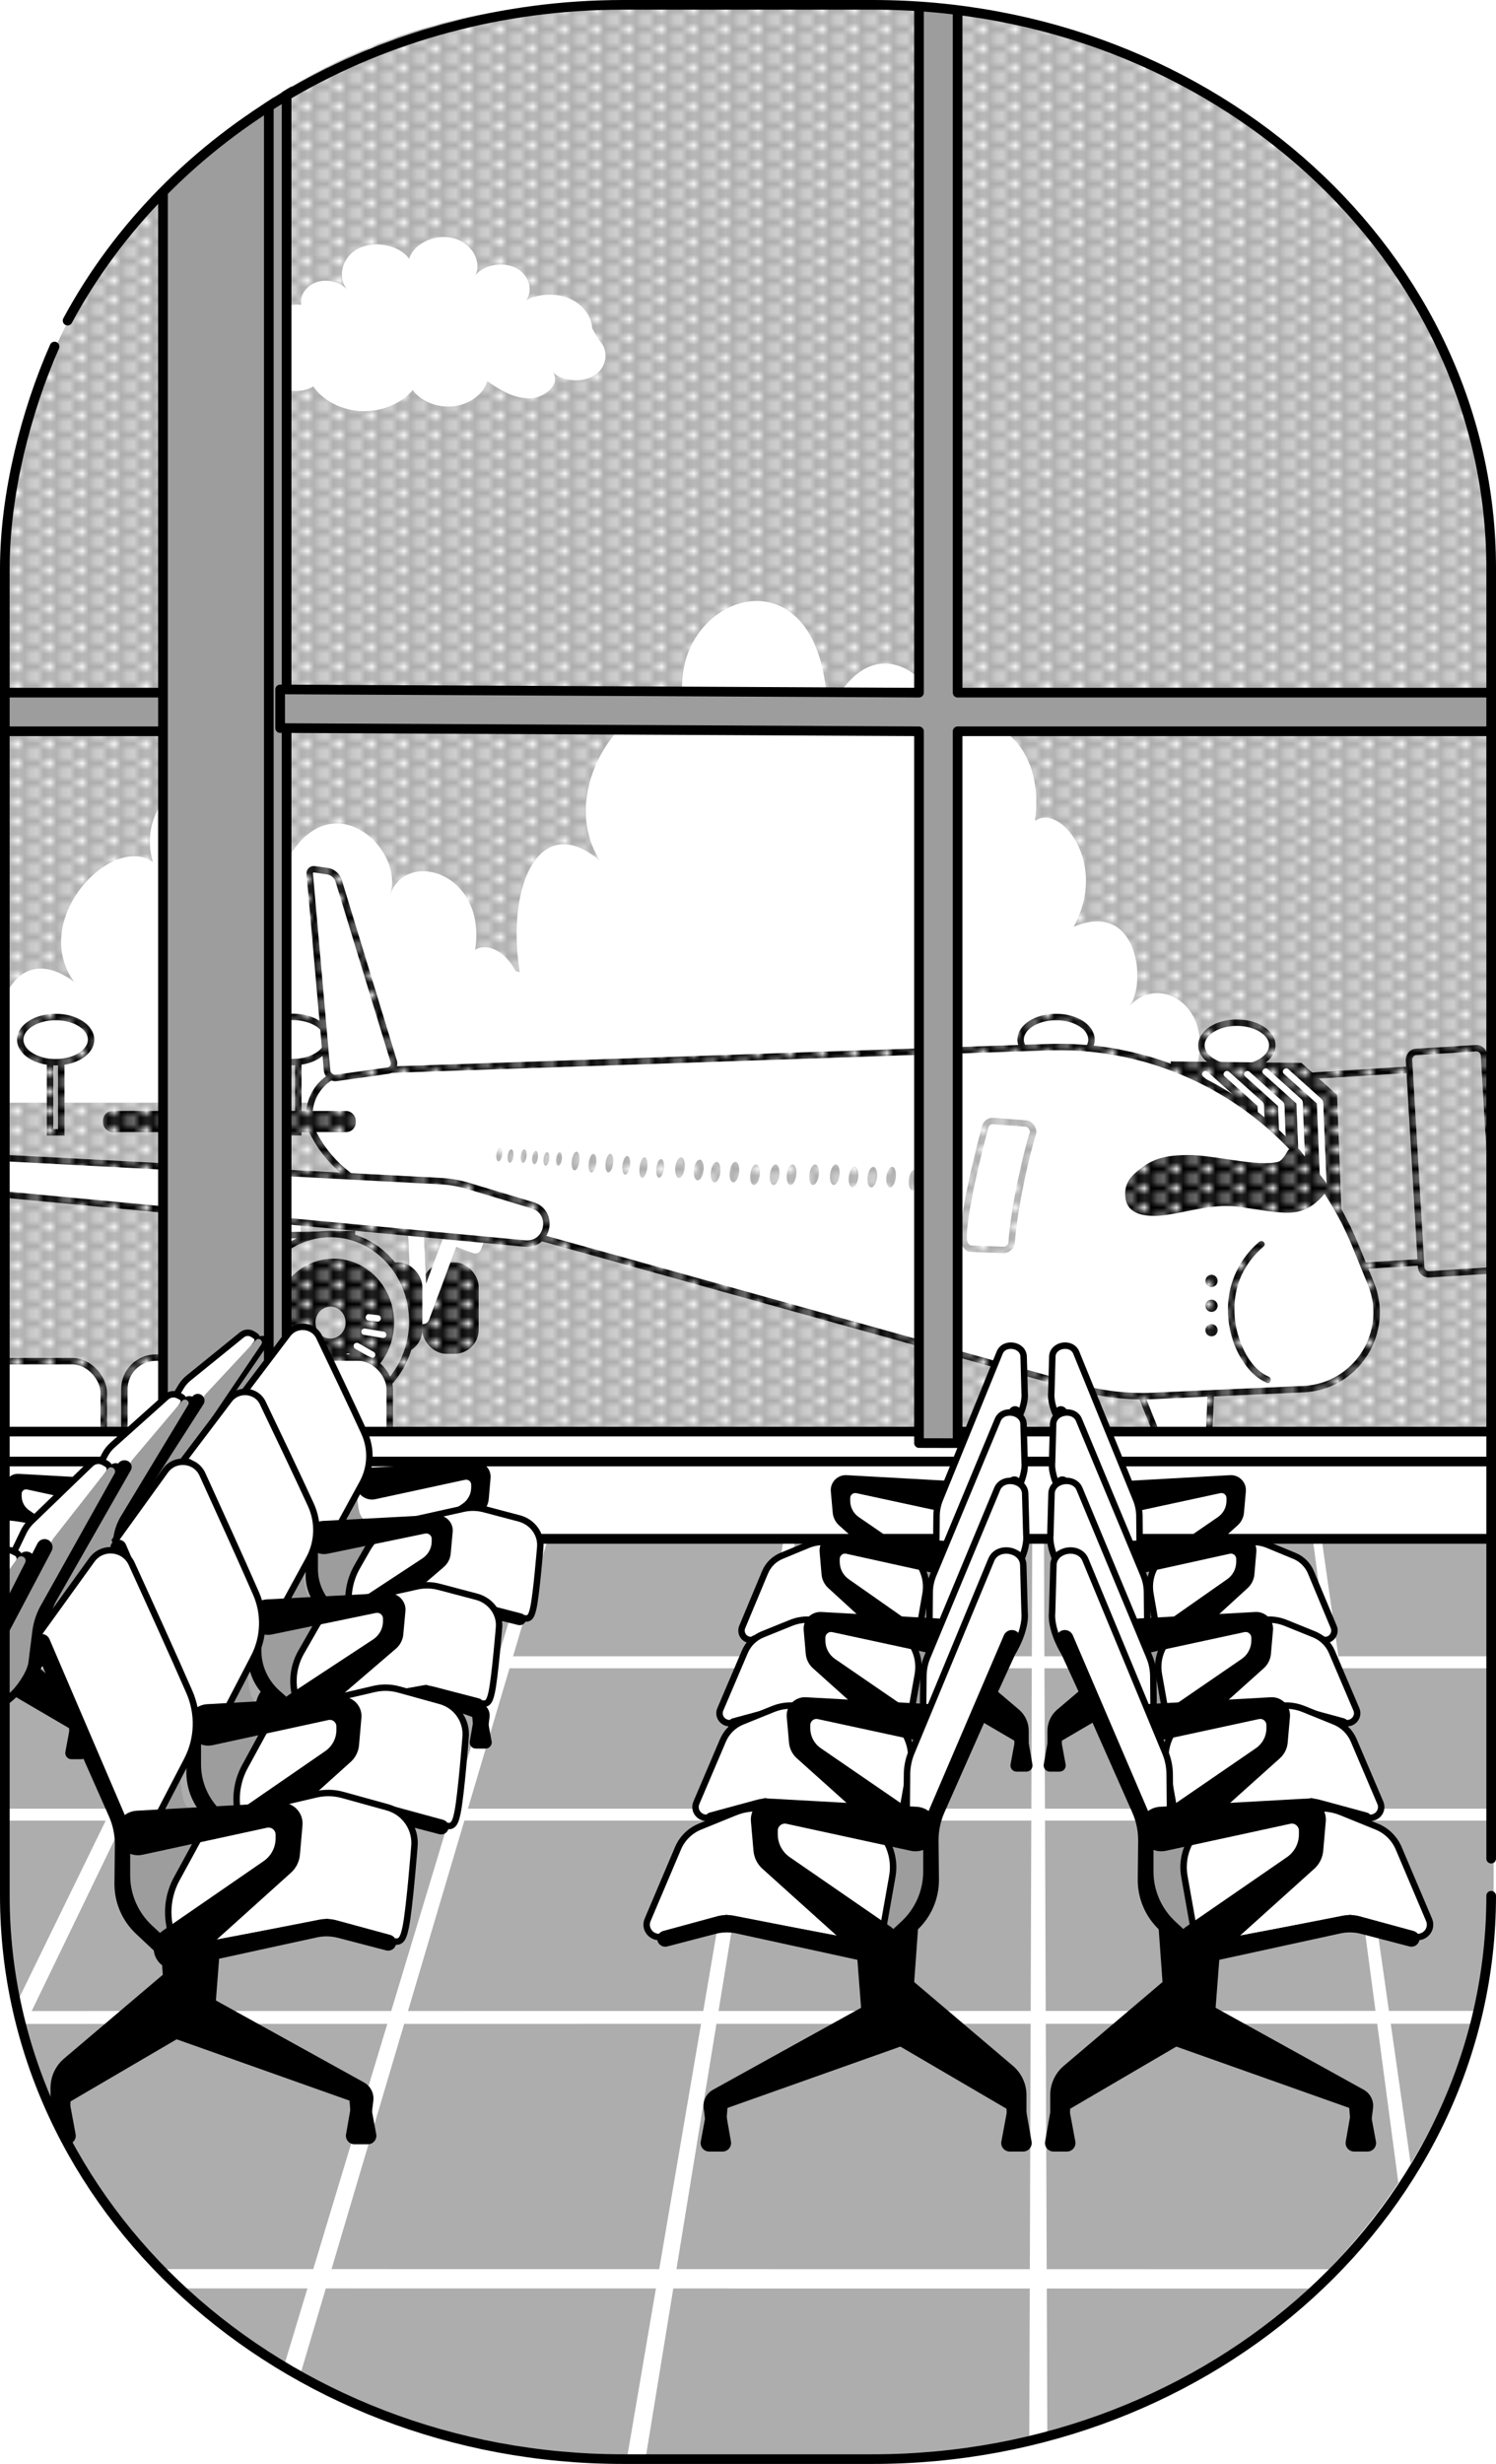 <?xml version="1.0" encoding="UTF-8"?>
<svg id="_レイヤー_2" data-name="レイヤー 2" xmlns="http://www.w3.org/2000/svg" xmlns:xlink="http://www.w3.org/1999/xlink" viewBox="0 0 232.38 382.675">
  <defs>
    <style>
      .cls-1, .cls-2 {
        fill: none;
      }

      .cls-3 {
        mask: url(#mask);
      }

      .cls-4 {
        stroke-linejoin: round;
      }

      .cls-4, .cls-5, .cls-6, .cls-2, .cls-7, .cls-8, .cls-9 {
        stroke: #000;
      }

      .cls-4, .cls-10, .cls-6 {
        fill: #9d9d9d;
      }

      .cls-4, .cls-6, .cls-2, .cls-8 {
        stroke-width: 1.5px;
      }

      .cls-11 {
        fill: url(#_新規パターン_3);
      }

      .cls-5, .cls-6, .cls-12, .cls-2, .cls-7, .cls-8, .cls-9 {
        stroke-miterlimit: 10;
      }

      .cls-5, .cls-13 {
        fill: #adadad;
      }

      .cls-12 {
        stroke: #adadad;
      }

      .cls-12, .cls-7, .cls-14, .cls-8 {
        fill: #fff;
      }

      .cls-2 {
        stroke-linecap: round;
      }

      .cls-15 {
        clip-path: url(#clippath);
      }

      .cls-16 {
        fill: url(#_名称未設定グラデーション_76);
      }
    </style>
    <clipPath id="clippath">
      <path class="cls-1" d="M.375,291.531V91.143C.375,41.22,42.405.75,90.768.75h50.843c46.434,0,90.394,40.471,90.394,90.394v200.388c0,49.923-46.081,90.394-90.394,90.394h-50.843C44.814,381.925.375,341.454.375,291.531Z"/>
    </clipPath>
    <linearGradient id="_名称未設定グラデーション_76" data-name="名称未設定グラデーション 76" x1="110.75" y1="340.248" x2="110.75" y2="-56.109" gradientUnits="userSpaceOnUse">
      <stop offset="0" stop-color="#fff"/>
      <stop offset="0" stop-color="#fbfbfb"/>
      <stop offset=".103" stop-color="#f7f7f7"/>
      <stop offset=".204" stop-color="#ecebeb"/>
      <stop offset=".304" stop-color="#d9d8d7"/>
      <stop offset=".404" stop-color="#bfbcbc"/>
      <stop offset=".503" stop-color="#9e9998"/>
      <stop offset=".602" stop-color="#756e6c"/>
      <stop offset=".699" stop-color="#463c3a"/>
      <stop offset=".762" stop-color="#231815"/>
    </linearGradient>
    <mask id="mask" x="-23.404" y="-56.109" width="268.307" height="396.357" maskUnits="userSpaceOnUse">
      <rect class="cls-16" x="-23.404" y="-56.109" width="268.307" height="396.357"/>
    </mask>
    <pattern id="_新規パターン_3" data-name="新規パターン 3" x="0" y="0" width="4.5" height="3" patternTransform="translate(-529.721 -548.948)" patternUnits="userSpaceOnUse" viewBox="0 0 4.5 3">
      <g>
        <rect class="cls-1" width="4.5" height="3"/>
        <circle class="cls-14" cx="4.5" cy="3" r=".75"/>
        <circle class="cls-14" cx="0" cy="3" r=".75"/>
        <circle class="cls-14" cx="4.5" cy="0" r=".75"/>
        <circle class="cls-14" cx="2.25" cy="1.5" r=".75"/>
        <circle class="cls-14" cx="0" cy="0" r=".75"/>
      </g>
    </pattern>
  </defs>
  <g id="_レイヤー_20" data-name="レイヤー 20">
    <g>
      <g class="cls-15">
        <rect class="cls-13" x="-39.339" y="-6.66" width="295" height="351"/>
        <path class="cls-14" d="M80.733,150.986c-2.204-13.73,3.267-25.159,12.468-17.288-7.583-12.047,6.297-28.739,13.248-23.223-4.397-17.872,22.076-27.712,22.076.931,7.339-17.425,20.716-3.601,17.869,5.618,2.592-9.21,16.387-4.556,14.381,10.466,4.015-2.791,11.423,6.662,5.992,16.455,10.156-4.292,11.369,8.969,8.654,12.35,4.859-5.354,13.603.379,10.201,10.15-2.255,6.478-25.288,32.214-29.479,27.677-3.26,7.984-3.725-8.163-10.566-7.751-6.841.412-13.733-4.22-17.526-11.779-2.775,6.353-8.601,10.101-14.083,9.06-5.482-1.042-10.28-6.808-11.597-13.939-4.221,4.654-8.94,9.557-14.43,9.506-5.49-.051-10.919-8.205-8.103-14.454-3.636,5.403-10.647,5.946-14.733,1.142-4.086-4.805-4.516-14.097-.903-19.527"/>
        <path class="cls-14" d="M.025,166.379c-2.031-11.024,3.012-20.2,11.492-13.881-6.989-9.673,5.804-23.075,12.212-18.646-4.053-14.349,20.348-22.251,20.348.747,6.765-13.991,19.094-2.891,16.471,4.51,2.39-7.395,15.104-3.658,13.256,8.403,3.701-2.241,10.529,5.349,5.523,13.212,9.361-3.446,10.479,7.201,7.977,9.916,4.479-4.299,12.538.305,9.403,8.15-2.079,5.202-23.309,25.865-27.172,22.222-3.005,6.41-3.434-6.554-9.739-6.223-6.306.331-12.659-3.388-16.155-9.458-2.558,5.101-7.928,8.11-12.981,7.274-5.053-.836-9.475-5.466-10.689-11.192-3.891,3.737-8.24,7.673-13.301,7.632-5.06-.041-10.064-6.588-7.469-11.605-3.351,4.338-9.813,4.774-13.58.917-3.766-3.858-4.162-11.318-.832-15.678"/>
        <path class="cls-14" d="M91.988,50.987c-.074-1.906-1.48-3.74-3.546-4.625-2.067-.886-4.712-.788-6.673.245,1.111-1.686.323-4.034-1.686-5.021-2.009-.987-4.916-.455-6.218,1.138,1.023-2.253-.696-5.068-3.514-5.755-2.818-.687-6.144.897-6.8,3.24-1.5-2.141-5.302-2.925-7.866-1.623-2.564,1.302-3.386,4.435-1.701,6.482-.965-1.241-3.057-1.801-4.734-1.269-1.677.532-2.756,2.1-2.443,3.547-2.047-.256-4.219.865-4.816,2.485-.597,1.62.456,3.535,2.336,4.245-2.258.766-3.283,3.302-2.028,5.016,1.255,1.714,4.475,2.175,6.369.911,1.473,2.223,4.431,3.738,7.521,3.853s6.204-1.175,7.918-3.28c1.254,1.769,3.886,2.813,6.362,2.523,2.477-.29,4.644-1.896,5.239-3.881,1.907,1.296,4.039,2.661,6.519,2.647s4.933-2.285,3.661-4.025c1.643,1.504,4.81,1.656,6.656.318s2.04-3.925.408-5.437"/>
        <rect class="cls-13" x="-96.223" y="171.259" width="394" height="85.962"/>
        <rect class="cls-5" x="7.776" y="164.891" width="1.736" height="10.974"/>
        <ellipse class="cls-7" cx="8.644" cy="161.463" rx="5.5" ry="3.51"/>
        <rect class="cls-5" x="163.172" y="164.891" width="1.736" height="10.974"/>
        <ellipse class="cls-7" cx="164.041" cy="161.463" rx="5.5" ry="3.51"/>
        <rect class="cls-5" x="191.258" y="165.772" width="1.736" height="10.974"/>
        <ellipse class="cls-7" cx="192.126" cy="162.344" rx="5.5" ry="3.51"/>
        <rect class="cls-5" x="44.6" y="164.872" width="1.736" height="10.974"/>
        <ellipse class="cls-7" cx="45.468" cy="161.444" rx="5.5" ry="3.51"/>
        <g>
          <polygon class="cls-7" points="230.852 194.143 229.143 165.092 292.039 161.183 293.747 190.234 230.852 194.143"/>
          <polygon class="cls-5" points="205.547 196.981 203.788 167.075 222.732 165.897 224.49 195.803 205.547 196.981"/>
          <path class="cls-5" d="M220.754,196.778l-1.889-32.122c-.039-.667.455-1.24,1.103-1.281l9.309-.579c.649-.04,1.206.468,1.245,1.134l1.889,32.122c.039.667-.455,1.24-1.103,1.281l-9.309.579c-.649.04-1.206-.468-1.245-1.134Z"/>
          <polygon points="186.902 199.884 181.829 164.846 202.158 165.075 207.695 170.055 208.8 199.884 186.902 199.884"/>
          <g>
            <path class="cls-14" d="M199.428,166.772c1.753,1.577,3.506,3.155,5.259,4.732l-.146-.354c.123,3.022.247,6.043.37,9.065.197,4.817.393,9.634.59,14.45.045,1.107.09,2.213.135,3.32.026.641,1.026.645,1,0-.181-4.431-.362-8.862-.543-13.293l-.377-9.232-.125-3.067c-.017-.404.01-.839-.051-1.24-.058-.384-.42-.603-.694-.849l-1.851-1.665c-.954-.858-1.908-1.716-2.862-2.575-.477-.429-1.187.276-.707.707h0Z"/>
            <path class="cls-14" d="M196.251,166.772c1.753,1.577,3.506,3.155,5.259,4.732l-.146-.354c.123,3.022.247,6.043.37,9.065l.59,14.45c.045,1.107.09,2.213.135,3.32.026.641,1.026.645,1,0-.181-4.431-.362-8.862-.543-13.293-.126-3.077-.251-6.154-.377-9.232l-.125-3.067c-.017-.404.01-.839-.051-1.24-.058-.384-.42-.603-.694-.849l-1.851-1.665c-.954-.858-1.908-1.716-2.862-2.575-.477-.429-1.187.276-.707.707h0Z"/>
            <path class="cls-14" d="M193.397,167.17c1.753,1.577,3.506,3.155,5.259,4.732l-.146-.354c.123,3.022.247,6.043.37,9.065.197,4.817.393,9.634.59,14.45.045,1.107.09,2.213.135,3.32.026.641,1.026.645,1,0-.181-4.431-.362-8.862-.543-13.293-.126-3.077-.251-6.154-.377-9.232l-.125-3.067c-.017-.404.01-.839-.051-1.24-.058-.384-.42-.603-.694-.849l-1.851-1.665c-.954-.858-1.908-1.716-2.862-2.575-.477-.429-1.187.276-.707.707h0Z"/>
            <path class="cls-14" d="M190.219,167.17c1.753,1.577,3.506,3.155,5.259,4.732l-.146-.354c.123,3.022.247,6.043.37,9.065l.59,14.45c.045,1.107.09,2.213.135,3.32.026.641,1.026.645,1,0-.181-4.431-.362-8.862-.543-13.293-.126-3.077-.251-6.154-.377-9.232l-.125-3.067c-.017-.404.01-.839-.051-1.24-.058-.384-.42-.603-.694-.849l-1.851-1.665c-.954-.858-1.908-1.716-2.862-2.575-.477-.429-1.187.276-.707.707h0Z"/>
            <path class="cls-14" d="M186.875,167.17c1.753,1.577,3.506,3.155,5.259,4.732l-.146-.354c.123,3.022.247,6.043.37,9.065.197,4.817.393,9.634.59,14.45.045,1.107.09,2.213.135,3.32.026.641,1.026.645,1,0-.181-4.431-.362-8.862-.543-13.293l-.377-9.232-.125-3.067c-.017-.404.01-.839-.051-1.24-.058-.384-.42-.603-.694-.849l-1.851-1.665c-.954-.858-1.908-1.716-2.862-2.575-.477-.429-1.187.276-.707.707h0Z"/>
          </g>
          <rect x="183.398" y="230.92" width="7.007" height="8.759" rx="3" ry="3"/>
          <rect class="cls-13" x="182.6" y="222.938" width="2.92" height="12.361" rx=".352" ry=".352"/>
          <rect x="177.851" y="230.92" width="6.131" height="8.759" rx="2.625" ry="2.625"/>
          <ellipse class="cls-14" cx="179.767" cy="235.3" rx="1.15" ry="2.336"/>
          <rect x="65.585" y="196.061" width="8.766" height="14.205" rx="3.753" ry="3.753"/>
          <rect class="cls-14" x="67.964" y="183.358" width="2.391" height="22.894" rx="1.024" ry="1.024" transform="translate(72.383 -11.887) rotate(20.439)"/>
          <rect class="cls-14" x="63.514" y="181.7" width="2.391" height="22.894" rx="1.024" ry="1.024" transform="translate(-8.44 3.036) rotate(-2.523)"/>
          <rect class="cls-14" x="63.514" y="182.678" width="2.391" height="22.894" rx="1.024" ry="1.024" transform="translate(-8.483 3.037) rotate(-2.523)"/>
          <rect class="cls-14" x="71.48" y="184.667" width="4.75" height="9.767" rx=".948" ry=".948" transform="translate(70.844 -13.858) rotate(20.439)"/>
          <rect x="56.834" y="196.061" width="8.766" height="14.205" rx="3.753" ry="3.753"/>
          <path class="cls-7" d="M180.206,223.973l-3.361-8.365c-.282-.702.189-1.477.942-1.55l9.162-.894c.687-.067,1.274.491,1.242,1.181l-.422,9.042c-.027.587-.499,1.056-1.086,1.08l-5.379.218c-.479.019-.919-.265-1.097-.71Z"/>
          <path class="cls-7" d="M48.893,176.437l-0-0c-2.441-4.459.673-9.925,5.753-10.099l108.146-3.701c20.681-.708,39.645,11.447,47.638,30.534l2.517,6.176c3.108,7.625-2.271,16.028-10.496,16.4l-23.301,1.052c-3.937.178-7.877-.27-11.674-1.328l-106.443-29.645c-5.178-1.303-9.578-4.706-12.142-9.389Z"/>
          <path class="cls-7" d="M50.808,166.249l-2.694-30.574c-.035-.397.309-.723.703-.668l2.002.281c.845.119,1.544.716,1.793,1.532l8.555,28.028c.201.658-.233,1.34-.915,1.436l-7.982,1.127c-.731.103-1.399-.427-1.463-1.162Z"/>
          <polygon class="cls-14" points="38.64 194.805 33.288 187.317 46.719 187.609 46.719 193.929 38.64 194.805"/>
          <path class="cls-7" d="M34.335,208.63l-1.04-2.361c-1.158-2.629-.943-5.66.576-8.098l1.145-1.838c1.692-2.716,4.644-4.391,7.843-4.451l11.806-.222-.877,26.57-8.752-1.371c-4.735-.742-8.768-3.843-10.701-8.229Z"/>
          <path class="cls-7" d="M-85.544,177.423c-1.167-.438-.791-2.177.453-2.092l153.773,8.119c1.379.094,2.744.342,4.068.741l9.954,3c3.531,1.064,2.477,6.317-1.192,5.936l-167.056-15.704Z"/>
          <rect class="cls-9" x="16.506" y="173.041" width="38.249" height="2.287" rx=".979" ry=".979"/>
          <ellipse class="cls-5" cx="51.341" cy="205.247" rx="12.701" ry="13.59"/>
          <ellipse cx="51.826" cy="205.411" rx="9.391" ry="9.925"/>
          <ellipse class="cls-13" cx="51.341" cy="205.411" rx="2.336" ry="2.482"/>
          <path class="cls-14" d="M55.174,209.474c.791.455,1.583.91,2.374,1.365.227.13.557.061.684-.179.126-.238.063-.545-.179-.684-.791-.455-1.583-.91-2.374-1.365-.227-.13-.557-.061-.684.179-.126.238-.063.545.179.684h0Z"/>
          <path class="cls-14" d="M56.49,207.304c.964.161,1.928.323,2.892.484.257.043.551-.067.615-.349.055-.242-.073-.569-.349-.615-.964-.161-1.928-.323-2.892-.484-.257-.043-.551.067-.615.349-.055.242.073.569.349.615h0Z"/>
          <path class="cls-14" d="M53.722,211.08l.679.849c.045.049.099.083.161.103.06.031.124.046.193.043.123,0,.269-.054.354-.146.087-.095.152-.22.146-.354l-.018-.133c-.024-.085-.067-.158-.129-.221l-.679-.849c-.045-.049-.099-.083-.161-.103-.06-.031-.124-.046-.193-.043-.123,0-.269.054-.354.146-.087.095-.152.22-.146.354l.018.133c.024.085.067.158.129.221h0Z"/>
          <path class="cls-14" d="M57.304,205.095c.453.054.906.109,1.36.163.118.014.273-.066.354-.146.087-.087.152-.229.146-.354-.006-.129-.048-.263-.146-.354l-.101-.078c-.078-.045-.162-.068-.252-.068-.453-.054-.906-.109-1.36-.163-.118-.014-.273.066-.354.146-.087.087-.152.229-.146.354.006.129.048.263.146.354l.101.078c.078.045.162.068.252.068h0Z"/>
          <path class="cls-12" d="M149.688,192.498c-.197-4.43,3.331-17.422,3.331-17.422.115-.602.665-1.022,1.276-.974l5.082.396c.717.056,1.224,1.001,1.088,1.43-1.072,3.374-2.951,11.605-3.342,17.224-.027.391-.635.997-1.229.974l-5.071-.197c-.736-.029-1.115-.973-1.136-1.429Z"/>
          <g>
            <ellipse class="cls-13" cx="145.408" cy="183.254" rx="1.606" ry=".73" transform="translate(-54.643 304.519) rotate(-82.792)"/>
            <ellipse class="cls-13" cx="141.904" cy="183.254" rx="1.606" ry=".73" transform="translate(-57.707 301.043) rotate(-82.792)"/>
            <ellipse class="cls-13" cx="138.419" cy="182.814" rx="1.606" ry=".73" transform="translate(-60.318 297.2) rotate(-82.792)"/>
            <ellipse class="cls-13" cx="135.499" cy="182.814" rx="1.606" ry=".73" transform="translate(-62.871 294.304) rotate(-82.792)"/>
            <ellipse class="cls-13" cx="132.579" cy="182.814" rx="1.606" ry=".73" transform="translate(-65.425 291.407) rotate(-82.792)"/>
            <ellipse class="cls-13" cx="129.669" cy="182.446" rx="1.606" ry=".73" transform="translate(-67.605 288.198) rotate(-82.792)"/>
            <ellipse class="cls-13" cx="126.458" cy="182.446" rx="1.606" ry=".73" transform="translate(-70.413 285.012) rotate(-82.792)"/>
            <ellipse class="cls-13" cx="122.954" cy="182.446" rx="1.606" ry=".73" transform="translate(-73.477 281.536) rotate(-82.792)"/>
            <ellipse class="cls-13" cx="120.326" cy="182.446" rx="1.606" ry=".73" transform="translate(-75.775 278.929) rotate(-82.792)"/>
            <ellipse class="cls-13" cx="117.276" cy="182.446" rx="1.606" ry=".73" transform="translate(-78.443 275.903) rotate(-82.792)"/>
            <ellipse class="cls-13" cx="114.079" cy="182.041" rx="1.606" ry=".73" transform="translate(-80.838 272.377) rotate(-82.792)"/>
            <ellipse class="cls-13" cx="111.159" cy="182.041" rx="1.606" ry=".73" transform="translate(-83.391 269.48) rotate(-82.792)"/>
            <ellipse class="cls-13" cx="108.536" cy="181.71" rx="1.606" ry=".73" transform="translate(-85.356 266.588) rotate(-82.792)"/>
            <ellipse class="cls-13" cx="108.536" cy="181.71" rx="1.606" ry=".73" transform="translate(-85.356 266.588) rotate(-82.792)"/>
            <ellipse class="cls-13" cx="105.626" cy="181.341" rx="1.606" ry=".73" transform="translate(-87.536 263.379) rotate(-82.792)"/>
            <ellipse class="cls-13" cx="102.537" cy="181.46" rx="1.46" ry=".579" transform="translate(-90.354 260.419) rotate(-82.792)"/>
            <ellipse class="cls-13" cx="99.945" cy="181.324" rx="1.606" ry=".595" transform="translate(-92.486 257.727) rotate(-82.792)"/>
            <ellipse class="cls-13" cx="97.277" cy="180.986" rx="1.46" ry=".584" transform="translate(-94.485 254.785) rotate(-82.792)"/>
            <ellipse class="cls-13" cx="94.654" cy="180.655" rx="1.46" ry=".584" transform="translate(-96.449 251.893) rotate(-82.792)"/>
            <ellipse class="cls-13" cx="92.027" cy="180.655" rx="1.46" ry=".584" transform="translate(-98.747 249.286) rotate(-82.792)"/>
            <ellipse class="cls-13" cx="89.404" cy="180.323" rx="1.46" ry=".584" transform="translate(-100.712 246.394) rotate(-82.792)"/>
            <ellipse class="cls-13" cx="86.834" cy="179.998" rx="1.056" ry=".438" transform="translate(-102.637 243.559) rotate(-82.791)"/>
            <ellipse class="cls-13" cx="84.872" cy="179.998" rx="1.056" ry=".438" transform="translate(-104.353 241.612) rotate(-82.791)"/>
            <ellipse class="cls-13" cx="83.111" cy="179.775" rx="1.056" ry=".438" transform="translate(-105.672 239.671) rotate(-82.791)"/>
            <ellipse class="cls-13" cx="81.351" cy="179.553" rx="1.056" ry=".438" transform="translate(-106.991 237.729) rotate(-82.791)"/>
            <ellipse class="cls-13" cx="79.307" cy="179.553" rx="1.056" ry=".438" transform="translate(-108.778 235.702) rotate(-82.791)"/>
            <ellipse class="cls-13" cx="77.546" cy="179.33" rx="1.056" ry=".438" transform="translate(-110.097 233.76) rotate(-82.791)"/>
          </g>
          <path d="M202.011,178.729c-.519-.708-1.614-.668-2.04.1-.421.759-.914,1.47-1.434,1.611-3.138.851-10.018-1.09-14.046-1.051-2.022.02-4.595.141-6.767,1.71-1.639,1.184-3.295,2.409-2.882,5.078.5,3.233,5.007,2.71,6.366,2.509,3.717-.548,7.382-1.769,11.105-1.266,1.979.267,5.033.807,7.028.915,2.564.139,4.458-.576,6.488-3.019.398-.479.408-1.298.038-1.799-.986-1.337-3.038-3.671-3.857-4.789Z"/>
          <path d="M195.584,192.874c-2.949,2.532-4.709,6.105-4.836,9.998-.103,3.187.813,6.551,2.725,9.128.874,1.178,1.953,2.193,3.322,2.757.594.245.854-.722.266-.964-2.299-.947-3.767-3.544-4.532-5.777-1.035-3.024-1.085-6.382.078-9.377.769-1.98,2.08-3.68,3.684-5.057.489-.42-.221-1.124-.707-.707h0Z"/>
          <circle cx="188.193" cy="198.935" r=".949"/>
          <circle cx="188.193" cy="202.802" r=".949"/>
          <circle cx="188.193" cy="206.598" r=".949"/>
        </g>
        <rect class="cls-7" x="-3.041" y="211.404" width="19.161" height="16.427" rx="4.9" ry="4.9"/>
        <rect class="cls-7" x="19.321" y="210.85" width="19.161" height="16.427" rx="4.9" ry="4.9"/>
        <rect class="cls-7" x="41.379" y="210.85" width="19.161" height="16.427" rx="4.9" ry="4.9"/>
        <g class="cls-3">
          <rect class="cls-11" x="-23.404" y="-56.109" width="268.307" height="396.357"/>
        </g>
        <rect class="cls-13" x="-73.902" y="231.069" width="361" height="171"/>
        <polygon class="cls-6" points="33.537 107.577 -22.75 107.577 -22.75 113.577 31.567 113.577 33.537 113.577 33.537 107.577"/>
        <rect class="cls-6" x="28.08" y="-3.66" width="16.438" height="253.165"/>
        <rect class="cls-6" x="25.318" y="-3.66" width="16.438" height="253.165"/>
        <polygon class="cls-14" points="160.383 226.025 162.116 226.275 162.791 406.614 159.791 406.613 160.383 226.025"/>
        <polygon class="cls-14" points="202.942 231.647 204.166 231.069 229.64 409.771 226.666 410.166 202.942 231.647"/>
        <rect class="cls-14" x="-67.777" y="257.242" width="379.999" height="1.857"/>
        <rect class="cls-14" x="-69.757" y="280.906" width="379.999" height="1.857"/>
        <polygon class="cls-14" points="309.173 312.303 311.749 314.3 -68.25 314.34 -70.826 312.343 309.173 312.303"/>
        <rect class="cls-14" x="-73.826" y="352.42" width="379.999" height="3" transform="translate(232.31 707.853) rotate(-179.994)"/>
        <polygon class="cls-14" points="124.412 223.371 126.119 223.375 97.087 401.399 94.13 400.895 124.412 223.371"/>
        <polygon class="cls-14" points="85.695 229.808 87.571 230.661 36.413 403.33 33.537 402.477 85.695 229.808"/>
        <polygon class="cls-14" points="40.055 234.351 41.756 236.157 -36.638 398.288 -39.339 396.981 40.055 234.351"/>
        <rect class="cls-8" x="-84.655" y="222.341" width="371.753" height="16.648"/>
        <rect class="cls-8" x="-84.655" y="226.989" width="371.753" height="12"/>
        <polygon class="cls-4" points="244.25 107.577 148.75 107.577 148.75 -22.923 142.75 -22.923 142.75 107.577 43.518 107.077 43.518 113.077 142.75 113.577 142.75 224.121 148.75 224.135 148.75 113.577 244.25 113.577 244.25 107.577"/>
        <g>
          <g>
            <path d="M13.554,272.102l-.573-3.279-2.226.05-.598,3.219c-.109.589.343,1.133.942,1.133h1.512c.595,0,1.046-.537.944-1.123Z"/>
            <path d="M1.912,260.302l-2.125-6.263-22.096,12.23c-.736.408-1.152,1.222-1.049,2.057l.203,1.663c.072.591.574,1.035,1.169,1.035h0c.613,0,1.123-.47,1.174-1.081l.134-1.627,22.59-8.013Z"/>
            <path d="M10.733,268.406l.021.467c.026.581.495,1.045,1.077,1.064h0c.629.02,1.149-.484,1.149-1.113v-1.944c0-1.271-.559-2.478-1.527-3.3L.31,254.12l-2.866,6.507,13.289,7.779Z"/>
            <path d="M.064,257.993l.749-10.399-7.065,1.449.691,8.987c.119,1.544,1.46,2.703,3.005,2.596l0-0c1.41-.097,2.53-1.224,2.62-2.634Z"/>
          </g>
          <path d="M18.85,232.124l-0.0 0c-.171,1.265-1.395,2.107-2.637,1.813l-12.02-2.609c-.426-.092-.828.232-.828.667l-0.0.362c-0.0.881.433,1.706,1.158,2.206l9.782,6.746c1.056.745,1.183,2.264.265,3.174l-0.0 0c-.791.783-2.058.805-2.875.048l-9.819-8.843c-.499-.449-.808-1.07-.867-1.739l-.249-2.854c-.107-1.226.897-2.262,2.126-2.194l13.953.779c1.254.075,2.179,1.2,2.012,2.444Z"/>
          <g>
            <path d="M41.317,207.62c-.452-.278-1.056-.164-1.335.253l-10.912,16.286c-.533.796-.882,1.687-1.027,2.619l-.522,3.37c-.295,1.903-1.441,3.588-3.163,4.651l-1.331.821c-1.031.635-2.339.764-3.519.357l-.471,2.496c1.285.524,2.75.359,3.889-.439l3.051-2.137c1.727-1.078,2.866-2.783,3.14-4.702l.548-3.832c.141-.987.511-1.929,1.086-2.763l10.86-15.768c.277-.402.146-.942-.294-1.212Z"/>
            <path class="cls-7" d="M19.281,230.365l8.824-14.966c.333-.565.773-1.061,1.294-1.46l8.172-6.625c.493-.396,1.184-.431,1.714-.087l.37.241c.394.256.49.791.209,1.169l-19.92,26.792c-.87-.214-2.413-2.342-.662-5.064Z"/>
            <path class="cls-7" d="M9.499,252.986l10.461-14.212s-11.603-2.069-17.079-2.953c-1.722-.278-3.472-.28-5.195-.009l-5.448.856c-1.659.263-3.2,1.019-4.423,2.171l-3.322,3.129c-1.062,1.001-1.357,2.572-.73,3.89l.962,2.02,7.004-2.104,17.771,7.212Z"/>
            <path class="cls-10" d="M17.119,238.809l14.788-22.257,7.868-8.438c.466-.446,1.177.159.811.69l-10.769,15.936c-.742,1.026-1.258,2.197-1.513,3.436l-.819,3.971c-.246,1.192-1.894,3.199-2.92,3.828-.848.52-7.699,10.415-7.699,10.415l-.406-.785.251-1.623.408-5.174Z"/>
            <path d="M17.571,244.91l.658-4.571c.169-1.177.59-2.304,1.232-3.306l12.143-18.937c.309-.483.174-1.124-.304-1.439-.492-.325-1.155-.179-1.468.321l-12.208,19.555c-.596.955-.993,2.022-1.165,3.134l-.623,4.02c-.352,2.271-2.357,4.427-3.538,5.585-.988.969-2.649,2.449-5.337,1.474l-14.532-5.23c-.653-.235-1.352-.316-2.043-.237l-6.705.767c-.527.06-.908.534-.852,1.062.056.528.529.912,1.058.857l6.009-.62c.847-.087,1.702.026,2.495.331,0,0,10.343,3.504,15.453,5.147,1.183.38,2.478.191,3.502-.515,1.649-1.136,5.895-5.109,6.224-7.398Z"/>
          </g>
          <g>
            <path d="M29.918,216.934c-.513-.241-1.155-.073-1.421.372l-10.398,17.374c-.508.849-.809,1.778-.886,2.73l-.276,3.443c-.156,1.945-1.25,3.744-3.02,4.966l-1.368.944c-1.059.731-2.462.974-3.771.666l-14.779-3.435c-.664-.154-1.356-.175-2.032-.061l-6.55,1.106c-.515.087-.851.514-.751.956.099.443.598.735,1.115.653l5.875-.933c.828-.132,1.681-.094,2.489.11l14.337,4.164c1.433.416,3.001.122,4.163-.781l3.114-2.421c1.773-1.237,2.858-3.057,2.991-5.015l.265-3.912c.068-1.007.388-1.989.937-2.881l10.386-16.847c.265-.429.077-.962-.421-1.196Z"/>
            <path class="cls-7" d="M8.055,241.792l8.255-15.861c.312-.599.744-1.137,1.273-1.585l8.262-7.393c.499-.442,1.243-.538,1.844-.237l.42.21c.447.224.596.755.325,1.161l-19.233,28.754c-.958-.14-2.806-2.151-1.147-5.049Z"/>
            <path class="cls-7" d="M-.642,264.698l10.158-10.83-2.146-6.756-15.205-3.955-9.025,2.324c-1.305.336-2.498,1.012-3.458,1.959l-8.867,8.751c-1.055,1.041-1.33,2.638-.684,3.972l1.192,2.461,8.06-3.353,19.975,5.427Z"/>
            <path class="cls-10" d="M6.439,250.495l14.076-23.733,7.779-9.195c.466-.49,1.285.057.935.625l-10.274,17.009c-.714,1.099-1.171,2.325-1.341,3.597l-.546,4.076c-.164,1.223-1.773,3.391-2.828,4.115-.872.598-7.429,11.174-7.429,11.174l-.506-.756.133-1.658-.001-5.253Z"/>
            <path d="M7.449,256.607l.321-4.667c.083-1.202.44-2.375,1.049-3.441l11.501-20.155c.293-.514.092-1.148-.451-1.425-.559-.284-1.263-.08-1.558.452l-11.519,20.784c-.563,1.015-.9,2.125-.991,3.262l-.329,4.108c-.186,2.321-2.169,4.67-3.345,5.94-.985,1.064-2.653,2.701-5.639,1.951l-16.145-4.007c-.726-.18-1.488-.201-2.227-.061l-7.178,1.358c-.564.107-.935.618-.83,1.145.105.528.649.873,1.216.772l6.438-1.149c.907-.162,1.84-.122,2.724.116,0,0,11.473,2.632,17.132,3.843,1.31.281,2.693-.023,3.739-.824,1.684-1.289,5.932-5.665,6.092-8.002Z"/>
          </g>
          <g>
            <path d="M18.545,227.375c-.56-.293-1.263-.099-1.555.429l-11.425,20.628c-.558,1.008-.891,2.113-.977,3.249l-.312,4.106c-.177,2.32-1.379,4.456-3.318,5.895l-1.499,1.113c-1.16.861-2.695,1.137-4.126.757l-16.152-4.249c-.726-.191-1.483-.223-2.222-.093l-7.166,1.254c-.563.099-.932.605-.825,1.133.107.53.652.883,1.218.79l6.428-1.055c.906-.149,1.838-.095,2.722.156l15.666,5.113c1.566.511,3.282.176,4.555-.89l3.413-2.857c1.943-1.459,3.135-3.619,3.286-5.955l.302-4.666c.078-1.201.43-2.37,1.034-3.428l11.41-20c.291-.51.088-1.148-.456-1.432Z"/>
            <path class="cls-7" d="M-5.442,256.818l9.076-18.844c.343-.712.817-1.35,1.397-1.879l9.058-8.739c.547-.523,1.361-.63,2.017-.265l.459.255c.489.272.65.908.352,1.388l-21.121,34.119c-1.047-.176-3.062-2.595-1.239-6.036Z"/>
            <path class="cls-10" d="M-7.236,267.188l15.467-28.18,8.535-10.894c.511-.58,1.406.081,1.021.755l-11.288,20.194c-.784,1.305-1.288,2.763-1.478,4.279l-.609,4.858c-.183,1.458-1.949,4.029-3.105,4.882-.955.705-8.158,13.259-8.158,13.259l-.551-.907.151-1.978.015-6.269Z"/>
            <path d="M-6.15,274.492l.366-5.566c.094-1.433.489-2.83,1.157-4.096l12.64-23.936c.322-.61.104-1.369-.489-1.704-.61-.345-1.382-.108-1.706.524l-12.661,24.686c-.619,1.206-.991,2.527-1.094,3.882l-.373,4.899c-.211,2.767-2.386,5.551-3.677,7.055-1.081,1.259-2.91,3.196-6.173,2.272l-17.644-4.944c-.793-.222-1.626-.255-2.435-.096l-7.854,1.549c-.618.122-1.024.728-.911,1.358.114.631.707,1.048,1.327.933l7.044-1.306c.993-.184,2.013-.127,2.979.166,0,0,12.538,3.256,18.724,4.759,1.432.348,2.945-.001,4.092-.946,1.846-1.521,6.504-6.701,6.687-9.488Z"/>
          </g>
          <g>
            <path d="M4.64,241.088c-.622-.283-1.374-.041-1.663.535l-11.297,22.521c-.552,1.1-.854,2.293-.888,3.506l-.122,4.384c-.069,2.476-1.26,4.809-3.286,6.439l-1.566,1.259c-1.212.975-2.861,1.346-4.433,1.014l-17.731-3.702c-.796-.166-1.619-.162-2.414.013l-7.702,1.696c-.606.133-.978.69-.834,1.247.144.558.753.907,1.362.779l6.912-1.447c.974-.204,1.988-.194,2.959.028l17.25,4.646c1.724.464,3.567.021,4.891-1.178l3.549-3.212c2.029-1.65,3.208-4.008,3.248-6.501l.081-4.978c.021-1.282.342-2.543.94-3.699l11.314-21.851c.288-.557.035-1.225-.57-1.5Z"/>
            <path class="cls-7" d="M-19.809,273.621l8.845-20.504c.334-.774.815-1.477,1.415-2.069L-.19,241.294c.565-.584,1.442-.739,2.173-.384l.511.248c.544.264.752.932.455,1.459l-21.096,37.362c-1.144-.135-3.456-2.606-1.661-6.358Z"/>
            <path class="cls-10" d="M-21.207,284.742l15.28-30.758,8.678-12.02c.523-.643,1.528.016,1.146.752l-11.171,22.052c-.781,1.427-1.25,3.004-1.376,4.626l-.404,5.199c-.121,1.56-1.9,4.384-3.109,5.35-.998.798-8.144,14.517-8.144,14.517l-.645-.937.059-2.111-.314-6.669Z"/>
          </g>
        </g>
        <g>
          <g>
            <path d="M7.056,331.475l.791-4.525,3.072.068.826,4.442c.151.813-.473,1.563-1.3,1.563h-2.087c-.821,0-1.444-.741-1.302-1.55Z"/>
            <path d="M53.752,331.475l.791-4.525,3.072.068.826,4.442c.151.813-.473,1.563-1.3,1.563h-2.087c-.821,0-1.444-.741-1.302-1.55Z"/>
            <path d="M23.12,315.192l2.932-8.643,30.491,16.877c1.016.562,1.589,1.686,1.448,2.839l-.281,2.294c-.1.815-.792,1.428-1.613,1.428h-0c-.846,0-1.55-.649-1.62-1.492l-.185-2.246-31.173-11.058Z"/>
            <path d="M10.948,326.375l-.029.644c-.036.802-.683,1.442-1.486,1.468h-0c-.868.028-1.586-.668-1.586-1.536v-2.683c0-1.754.771-3.419,2.108-4.554l15.377-13.052,3.954,8.979-18.338,10.734Z"/>
            <path d="M25.671,312.006l-1.034-14.35,9.75,2-.954,12.401c-.164,2.13-2.015,3.73-4.147,3.583l-0-0c-1.946-.134-3.492-1.688-3.615-3.635Z"/>
          </g>
          <g>
            <path d="M39.13,270.45l.573-3.279,2.226.05.598,3.219c.109.589-.343,1.133-.942,1.133h-1.512c-.595,0-1.046-.537-.944-1.123Z"/>
            <path d="M72.969,270.45l.573-3.279,2.226.05.598,3.219c.109.589-.343,1.133-.942,1.133h-1.512c-.595,0-1.046-.537-.944-1.123Z"/>
            <path d="M50.771,258.65l2.125-6.263,22.096,12.23c.736.408,1.152,1.222,1.049,2.057l-.203,1.663c-.072.591-.574,1.035-1.169,1.035h-0c-.613,0-1.123-.47-1.174-1.081l-.134-1.627-22.59-8.013Z"/>
            <path d="M41.951,266.754l-.021.467c-.026.581-.495,1.045-1.077,1.064h-0c-.629.02-1.149-.484-1.149-1.113v-1.944c0-1.271.559-2.478,1.527-3.3l11.143-9.458,2.866,6.507-13.289,7.779Z"/>
            <path d="M52.62,256.341l-.749-10.399,7.065,1.449-.691,8.987c-.119,1.544-1.46,2.703-3.005,2.596l-0-0c-1.41-.097-2.53-1.224-2.62-2.634Z"/>
          </g>
          <path d="M55.31,230.743l0.0 0c.197,1.455,1.611,2.423,3.046,2.085l13.882-3.001c.492-.106.956.267.956.768v.416c0,1.013-.5,1.962-1.338,2.537l-11.298,7.758c-1.22.857-1.366,2.603-.306,3.65l0.0 0c.913.901,2.377.925,3.32.055l11.341-10.17c.576-.516.934-1.231,1.001-2l.288-3.283c.124-1.41-1.036-2.602-2.455-2.523l-16.115.896c-1.448.086-2.517,1.38-2.323,2.811Z"/>
          <g>
            <path class="cls-10" d="M54.299,252.436l-5.218-5.099-.738-6.801,7.077-12.133s-.164,5.299.565,6.878c.441.956,2.991,3.054,2.991,3.054l-4.678,14.101Z"/>
            <path class="cls-7" d="M54.661,252.436l-.388-2.293c-.396-2.344.032-4.752,1.211-6.816l1.579-2.763c1.219-2.132,3.279-3.651,5.676-4.185l9.227-2.055c1.068-.238,2.177-.216,3.235.063l5.437,1.435c2.129.562,3.513,2.514,3.267,4.606,0,0-.577,7.057-1.044,9.244-.337,1.579-.683,1.972-1.918,1.519l-7.645-2.085-18.639,3.33Z"/>
            <path class="cls-7" d="M48.881,239.792l-10.702-23.945,6.553-8.663c1.262-1.668,3.943-1.418,4.84.452,2.015,4.202,5.082,10.635,7.004,14.831,1.162,2.538,1.059,5.436-.282,7.893l-4.871,8.924c-.019,1.354-1.953,1.741-2.541.509Z"/>
            <g>
              <path d="M54.615,254.503l-4.515-4.038c-1.696-1.517-2.648-3.642-2.623-5.859l.049-4.427c.013-1.14-.231-2.269-.716-3.311l-9.155-19.703c-.233-.502-0-1.09.523-1.319l0-0c.539-.236,1.176-.003,1.41.517l9.124,20.298c.446.992.676,2.059.676,3.138v3.9c0,2.203.963,4.306,2.657,5.804l1.309,1.158c1.043.922,2.496,1.294,3.883.993"/>
              <path d="M80.985,250.592l-6.547-1.699c-.674-.175-1.381-.199-2.067-.071l-15.351,2.869-1.401,1.638c-.332.388.035.958.548.851l15.91-3.306c.836-.174,1.703-.157,2.531.048l5.877,1.458c.517.128,1.046-.166,1.183-.659l0-0c.136-.492-.169-.996-.684-1.129Z"/>
            </g>
            <path d="M47.649,239.133l0.0 0c.214,1.511,1.748,2.516,3.305,2.165l15.063-3.116c.533-.11,1.038.277,1.038.797v.432c0,1.052-.543,2.037-1.452,2.634l-12.258,8.056c-1.324.89-1.482,2.703-.332,3.79l0.0 0c.991.936,2.579.961,3.603.057l12.305-10.56c.625-.536,1.013-1.278,1.086-2.077l.312-3.409c.134-1.464-1.124-2.702-2.664-2.62l-17.485.93c-1.571.089-2.731,1.433-2.521,2.919Z"/>
          </g>
          <g>
            <path class="cls-10" d="M45.855,265.743l-5.577-5.45-.789-7.27,7.565-12.969s-.175,5.664.604,7.352c.472,1.022,3.197,3.264,3.197,3.264l-5,15.073Z"/>
            <path class="cls-7" d="M46.241,265.743l-.528-3.124c-.35-2.07.028-4.197,1.07-6.02l2.288-4.003c1.136-1.988,3.058-3.404,5.292-3.902l10.375-2.31c1.142-.254,2.329-.231,3.461.067l5.81,1.533c2.275.6,3.756,2.687,3.493,4.923,0,0-.617,7.543-1.116,9.881-.36,1.688-.73,2.108-2.051,1.624l-8.171-2.229-19.923,3.56Z"/>
            <path class="cls-7" d="M40.063,252.228l-11.44-25.595,7.004-9.26c1.349-1.783,4.215-1.516,5.173.483,2.153,4.491,5.433,11.368,7.486,15.853,1.242,2.713,1.132,5.811-.301,8.437l-5.206,9.539c-.02,1.447-2.087,1.861-2.717.544Z"/>
            <g>
              <path d="M46.192,267.953l-4.826-4.316c-1.813-1.621-2.83-3.893-2.804-6.262l.053-4.732c.014-1.218-.247-2.425-.765-3.539l-9.786-21.06c-.249-.537-0-1.165.559-1.41l0-0c.576-.253,1.257-.003,1.507.553l9.753,21.696c.476,1.06.722,2.201.722,3.354v4.168c0,2.355,1.029,4.603,2.84,6.204l1.4,1.238c1.114.986,2.668,1.383,4.15,1.062"/>
              <path d="M74.379,263.773l-6.998-1.816c-.72-.187-1.477-.213-2.209-.076l-16.409,3.067-1.498,1.751c-.355.415.037,1.024.586.91l17.006-3.534c.894-.186,1.82-.168,2.706.051l6.282,1.558c.553.137,1.119-.178,1.265-.704l0-0c.146-.525-.18-1.065-.731-1.207Z"/>
            </g>
            <path d="M38.747,251.524l0.0 0c.228,1.615,1.869,2.69,3.533,2.314l16.1-3.331c.57-.118,1.109.296,1.109.852v.462c0,1.125-.58,2.177-1.552,2.816l-13.103,8.611c-1.415.951-1.584,2.89-.354,4.051l0.0 0c1.059,1,2.757,1.027,3.851.061l13.153-11.288c.668-.573,1.083-1.366,1.161-2.22l.334-3.644c.143-1.565-1.202-2.888-2.848-2.8l-18.69.994c-1.679.096-2.919,1.531-2.694,3.12Z"/>
          </g>
          <g>
            <path class="cls-10" d="M37.071,284.939l-6.211-6.369-.878-8.495,8.424-15.155s-.195,6.619.673,8.591c.525,1.194,3.56,3.814,3.56,3.814l-5.568,17.613Z"/>
            <path class="cls-7" d="M37.502,284.939l-.614-3.812c-.374-2.32.033-4.698,1.157-6.762l2.78-5.103c1.155-2.12,3.159-3.646,5.509-4.195l11.766-2.749c1.27-.297,2.595-.27,3.852.078l6.472,1.792c2.534.702,4.182,3.14,3.889,5.753,0,0-.687,8.814-1.242,11.546-.401,1.973-.813,2.463-2.283,1.897l-9.1-2.604-22.187,4.16Z"/>
            <path class="cls-7" d="M30.622,269.146l-12.739-29.909,7.8-10.821c1.502-2.084,4.693-1.772,5.761.564,2.398,5.248,6.05,13.284,8.337,18.525,1.383,3.17,1.261,6.79-.335,9.859l-5.798,11.147c-.023,1.691-2.324,2.174-3.025.635Z"/>
            <g>
              <path d="M37.447,287.522l-5.375-5.044c-2.019-1.895-3.152-4.549-3.122-7.318l.059-5.529c.015-1.424-.275-2.834-.852-4.136l-10.897-24.61c-.278-.627-0-1.361.623-1.648l0-0c.641-.295,1.4-.003,1.678.646l10.861,25.353c.531,1.239.804,2.572.804,3.92v4.871c0,2.751,1.146,5.378,3.163,7.25l1.559,1.447c1.241,1.152,2.971,1.616,4.622,1.241"/>
              <path d="M68.837,282.636l-7.793-2.122c-.802-.218-1.644-.249-2.46-.089l-18.273,3.584-1.668,2.046c-.395.485.042,1.196.653,1.063l18.938-4.129c.995-.217,2.027-.196,3.013.06l6.996,1.821c.616.16,1.246-.208,1.408-.823l0-0c.162-.614-.201-1.244-.814-1.411Z"/>
            </g>
            <path d="M29.156,268.323l0.0 0c.254,1.887,2.081,3.143,3.934,2.705l17.93-3.892c.635-.138,1.235.346,1.235.996v.54c0,1.314-.646,2.544-1.728,3.291l-14.591,10.063c-1.575,1.112-1.764,3.377-.395,4.734l0.0 0c1.179,1.169,3.07,1.2,4.288.072l14.647-13.191c.744-.67,1.206-1.597,1.293-2.594l.372-4.258c.16-1.829-1.338-3.375-3.171-3.272l-20.813,1.162c-1.87.112-3.251,1.789-3.001,3.646Z"/>
          </g>
          <g>
            <path class="cls-10" d="M26.501,302.989l-6.672-6.841-.944-9.126,9.05-16.28s-.21,7.111.723,9.229c.564,1.283,3.825,4.098,3.825,4.098l-5.981,18.921Z"/>
            <path class="cls-7" d="M26.963,302.989l-.691-4.29c-.381-2.366.034-4.792,1.18-6.896l3.452-6.336c1.004-1.844,2.748-3.172,4.793-3.649l13.395-3.13c1.365-.319,2.788-.29,4.138.084l6.953,1.925c2.722.754,4.493,3.373,4.178,6.18,0,0-.738,9.469-1.335,12.403-.431,2.119-.873,2.646-2.453,2.038l-9.775-2.798-23.834,4.469Z"/>
            <path class="cls-7" d="M19.573,286.023l-13.685-32.13,8.379-11.625c1.613-2.238,5.042-1.903,6.189.606,2.576,5.638,6.499,14.27,8.956,19.901,1.486,3.406,1.355,7.295-.36,10.591l-6.228,11.974c-.024,1.817-2.497,2.336-3.25.682Z"/>
            <g>
              <path d="M26.905,305.763l-5.774-5.418c-2.169-2.035-3.386-4.887-3.354-7.861l.063-5.94c.016-1.529-.296-3.044-.915-4.443l-11.707-26.438c-.298-.674-0-1.462.669-1.77l0-0c.689-.317,1.504-.003,1.803.694l11.667,27.236c.57,1.331.864,2.763.864,4.211v5.233c0,2.956,1.231,5.778,3.397,7.788l1.674,1.554c1.333,1.237,3.192,1.736,4.965,1.333"/>
              <path d="M60.626,300.515l-8.371-2.279c-.862-.235-1.766-.267-2.643-.095l-19.63,3.85-1.792,2.198c-.425.521.045,1.285.701,1.142l20.344-4.436c1.069-.233,2.178-.211,3.237.065l7.515,1.956c.662.172,1.338-.223,1.513-.884l0-0c.174-.66-.216-1.336-.874-1.516Z"/>
            </g>
            <path d="M17.998,285.139l0.0 0c.273,2.027,2.236,3.376,4.226,2.905l19.261-4.181c.682-.148,1.327.372,1.327,1.07v.58c0,1.412-.694,2.733-1.856,3.535l-15.675,10.81c-1.692,1.194-1.895,3.627-.424,5.085l0.0 0c1.267,1.256,3.298,1.289,4.607.077l15.735-14.17c.799-.72,1.295-1.715,1.389-2.786l.399-4.574c.172-1.965-1.438-3.625-3.407-3.515l-22.359,1.248c-2.009.12-3.492,1.922-3.223,3.917Z"/>
          </g>
        </g>
        <g>
          <g>
            <path d="M162.344,332.607l.791-4.525,3.072.068.826,4.442c.151.813-.473,1.563-1.3,1.563h-2.087c-.821,0-1.444-.741-1.302-1.55Z"/>
            <path d="M209.04,332.607l.791-4.525,3.072.068.826,4.442c.151.813-.473,1.563-1.3,1.563h-2.087c-.821,0-1.444-.741-1.302-1.55Z"/>
            <path d="M178.408,316.325l2.932-8.643,30.491,16.877c1.016.562,1.589,1.686,1.448,2.839l-.281,2.294c-.1.815-.792,1.428-1.613,1.428h-0c-.846,0-1.55-.649-1.62-1.492l-.185-2.246-31.173-11.058Z"/>
            <path d="M166.236,327.507l-.029.644c-.036.802-.683,1.442-1.486,1.468h-0c-.868.028-1.586-.668-1.586-1.536v-2.683c0-1.754.771-3.419,2.108-4.554l15.377-13.052,3.954,8.979-18.338,10.734Z"/>
            <path d="M180.959,313.138l-1.034-14.35,9.75,2-.954,12.401c-.164,2.13-2.015,3.73-4.147,3.583l-0-0c-1.946-.134-3.492-1.688-3.615-3.635Z"/>
          </g>
          <g>
            <path d="M162.13,274.032l.573-3.279,2.226.05.598,3.219c.109.589-.343,1.133-.942,1.133h-1.512c-.595,0-1.046-.537-.944-1.123Z"/>
            <path d="M195.969,274.032l.573-3.279,2.226.05.598,3.219c.109.589-.343,1.133-.942,1.133h-1.512c-.595,0-1.046-.537-.944-1.123Z"/>
            <path d="M173.771,262.233l2.125-6.263,22.096,12.23c.736.408,1.152,1.222,1.049,2.057l-.203,1.663c-.072.591-.574,1.035-1.169,1.035h-0c-.613,0-1.123-.47-1.174-1.081l-.134-1.627-22.59-8.013Z"/>
            <path d="M164.951,270.336l-.021.467c-.026.581-.495,1.045-1.077,1.064h-0c-.629.02-1.149-.484-1.149-1.113v-1.944c0-1.271.559-2.478,1.527-3.3l11.143-9.458,2.866,6.507-13.289,7.779Z"/>
            <path d="M175.62,259.924l-.749-10.399,7.065,1.449-.691,8.987c-.119,1.544-1.46,2.703-3.005,2.596l-0-0c-1.41-.097-2.53-1.224-2.62-2.634Z"/>
          </g>
          <path d="M172.632,232.817l0.0 0c.197,1.455,1.611,2.423,3.046,2.085l13.882-3.001c.492-.106.956.267.956.768v.416c0,1.013-.5,1.962-1.338,2.537l-11.298,7.758c-1.22.857-1.366,2.603-.306,3.65l0.0 0c.913.901,2.377.925,3.32.055l11.341-10.17c.576-.516.934-1.231,1.001-2l.288-3.283c.124-1.41-1.036-2.602-2.455-2.523l-16.115.896c-1.448.086-2.517,1.38-2.323,2.811Z"/>
          <g>
            <polygon class="cls-10" points="178.605 255.194 174.528 250.889 174.528 236.857 183.496 251.35 178.605 255.194"/>
            <path class="cls-7" d="M180.153,255.878l-1.453-8.332c-.638-3.661,1.982-7.078,5.63-7.342l9.816-.71c.963-.07,1.93.086,2.825.456l4.107,1.697c1.153.476,2.072,1.397,2.558,2.562l3.532,8.464c.495,1.187-.654,2.396-1.838,1.933l-7.323-2.131-17.855,3.404Z"/>
            <path class="cls-7" d="M174.617,242.957l-9.844-21.767c-1.758-2.992-1.467-4.824-1.467-4.824l.152-5.594c-.011-1.969,3.047-2.483,3.742-.646l9.275,22.758c.331.812.505,1.681.513,2.56l.064,6.993c-.018,1.384-1.871,1.779-2.435.52Z"/>
            <g>
              <path d="M180.11,257.991l-4.325-4.127c-1.625-1.55-2.536-3.722-2.513-5.987l.047-4.524c.012-1.165-.222-2.319-.686-3.384l-8.77-20.136c-.224-.513-0-1.114.501-1.348l0-0c.516-.241,1.127-.003,1.35.528l8.74,20.743c.427,1.013.647,2.105.647,3.207v3.985c0,2.251.922,4.4,2.545,5.932l1.254,1.184c.999.942,2.391,1.322,3.72,1.015"/>
              <path d="M205.371,253.994l-6.271-1.736c-.646-.179-1.323-.204-1.98-.073l-14.705,2.932-1.343,1.674c-.318.397.034.979.525.87l15.241-3.379c.801-.178,1.632-.161,2.425.049l5.63,1.49c.496.131,1.002-.17,1.133-.673l0-0c.131-.502-.162-1.018-.655-1.154Z"/>
            </g>
            <path d="M173.437,242.283l0.0 0c.205,1.544,1.675,2.571,3.166,2.213l14.429-3.185c.511-.113.994.283.994.815v.442c0,1.075-.52,2.082-1.391,2.692l-11.742,8.233c-1.268.91-1.42,2.763-.318,3.873l0.0 0c.949.956,2.471.982,3.451.059l11.787-10.792c.599-.548.97-1.306,1.04-2.122l.299-3.484c.129-1.496-1.077-2.761-2.552-2.677l-16.75.95c-1.505.091-2.616,1.464-2.415,2.983Z"/>
          </g>
          <g>
            <polygon class="cls-10" points="179.909 268.136 175.516 263.593 175.516 248.784 185.18 264.079 179.909 268.136"/>
            <path class="cls-7" d="M181.577,268.859l-1.565-8.794c-.688-3.864,2.136-7.47,6.066-7.749l10.578-.75c1.038-.074,2.079.091,3.044.481l4.426,1.791c1.242.503,2.233,1.475,2.757,2.704l3.806,8.933c.534,1.252-.705,2.529-1.98,2.04l-7.891-2.249-19.24,3.592Z"/>
            <path class="cls-7" d="M175.611,255.221l-10.608-22.973c-1.894-3.158-1.581-5.092-1.581-5.092l.164-5.904c-.012-2.078,3.283-2.621,4.032-.681l9.995,24.019c.357.857.544,1.774.553,2.701l.069,7.38c-.02,1.46-2.016,1.878-2.623.549Z"/>
            <g>
              <path d="M181.53,271.089l-4.661-4.355c-1.751-1.636-2.733-3.928-2.708-6.319l.051-4.775c.013-1.229-.239-2.447-.739-3.571l-9.45-21.251c-.241-.542-0-1.175.54-1.423l0-0c.556-.255,1.214-.003,1.455.558l9.419,21.893c.46,1.07.697,2.221.697,3.385v4.206c0,2.376.994,4.644,2.743,6.261l1.352,1.249c1.076.995,2.576,1.396,4.008,1.071"/>
              <path d="M208.752,266.87l-6.758-1.832c-.696-.189-1.426-.215-2.134-.077l-15.846,3.095-1.447,1.766c-.343.419.036,1.033.566.918l16.423-3.566c.863-.187,1.758-.17,2.613.052l6.067,1.572c.534.138,1.08-.179,1.221-.711l0-0c.141-.53-.174-1.074-.706-1.218Z"/>
            </g>
            <path d="M174.34,254.511l0.0 0c.221,1.629,1.805,2.714,3.412,2.335l15.549-3.361c.551-.119,1.071.299,1.071.86v.466c0,1.135-.56,2.197-1.498,2.841l-12.654,8.689c-1.366.96-1.53,2.916-.342,4.088l0.0 0c1.023,1.009,2.663,1.036,3.719.062l12.702-11.39c.645-.578,1.046-1.379,1.121-2.24l.322-3.677c.139-1.579-1.161-2.914-2.75-2.826l-18.049,1.003c-1.622.096-2.819,1.545-2.602,3.148Z"/>
          </g>
          <g>
            <polygon class="cls-10" points="181.034 282.877 176.27 277.951 176.27 261.892 186.749 278.478 181.034 282.877"/>
            <path class="cls-7" d="M182.843,283.661l-1.697-9.536c-.746-4.19,2.316-8.101,6.578-8.403l11.47-.813c1.126-.08,2.255.099,3.301.522l4.8,1.942c1.347.545,2.422,1.599,2.989,2.932l4.127,9.686c.579,1.358-.765,2.742-2.147,2.212l-8.557-2.439-20.864,3.895Z"/>
            <path class="cls-7" d="M176.374,268.873l-11.503-24.911c-2.054-3.424-1.714-5.521-1.714-5.521l.178-6.402c-.013-2.253,3.56-2.842,4.372-.739l10.838,26.046c.387.929.59,1.924.6,2.929l.074,8.003c-.021,1.583-2.186,2.036-2.845.595Z"/>
            <g>
              <path d="M182.792,286.079l-5.054-4.723c-1.899-1.774-2.964-4.26-2.936-6.852l.055-5.178c.014-1.333-.259-2.654-.801-3.872l-10.248-23.044c-.261-.587-0-1.275.586-1.543l0-0c.603-.276,1.316-.003,1.578.605l10.213,23.74c.499,1.16.756,2.409.756,3.67v4.561c0,2.576,1.078,5.036,2.974,6.789l1.466,1.354c1.167,1.079,2.794,1.513,4.346,1.162"/>
              <path d="M212.31,281.504l-7.328-1.987c-.755-.205-1.546-.233-2.314-.083l-17.183,3.356-1.569,1.915c-.372.454.039,1.12.614.995l17.809-3.867c.936-.203,1.906-.184,2.833.056l6.579,1.705c.579.15,1.171-.194,1.324-.771l0-0c.153-.575-.189-1.165-.765-1.321Z"/>
            </g>
            <path d="M174.995,268.102l0.0 0c.239,1.767,1.957,2.943,3.7,2.532l16.861-3.645c.597-.129,1.161.324,1.161.932v.506c0,1.231-.607,2.383-1.625,3.081l-13.721,9.423c-1.482,1.041-1.659,3.162-.371,4.433l0.0 0c1.109,1.094,2.887,1.124,4.033.067l13.774-12.351c.699-.627,1.134-1.495,1.216-2.429l.35-3.987c.15-1.712-1.258-3.16-2.982-3.064l-19.572,1.088c-1.759.105-3.057,1.676-2.822,3.414Z"/>
          </g>
          <g>
            <polygon class="cls-10" points="183.85 301.478 178.408 295.826 178.408 277.402 190.379 296.43 183.85 301.478"/>
            <path class="cls-7" d="M185.917,302.376l-1.939-10.94c-.852-4.807,2.646-9.293,7.515-9.64l13.103-.933c1.286-.092,2.576.113,3.77.599l5.483,2.228c1.538.625,2.766,1.835,3.415,3.363l4.715,11.113c.661,1.558-.873,3.146-2.453,2.538l-9.775-2.798-23.834,4.469Z"/>
            <path class="cls-7" d="M178.526,285.41l-13.141-28.58c-2.346-3.928-1.958-6.334-1.958-6.334l.203-7.345c-.015-2.585,4.067-3.261,4.995-.848l12.382,29.881c.442,1.066.674,2.207.685,3.361l.085,9.182c-.024,1.817-2.497,2.336-3.25.682Z"/>
            <g>
              <path d="M185.859,305.15l-5.774-5.418c-2.169-2.035-3.386-4.887-3.354-7.861l.063-5.94c.016-1.529-.296-3.044-.915-4.443l-11.707-26.438c-.298-.674-0-1.462.669-1.77l0-0c.689-.317,1.504-.003,1.803.694l11.667,27.236c.57,1.331.864,2.763.864,4.211v5.233c0,2.956,1.231,5.778,3.397,7.788l1.674,1.554c1.333,1.237,3.192,1.736,4.965,1.333"/>
              <path d="M219.579,299.902l-8.371-2.279c-.862-.235-1.766-.267-2.643-.095l-19.63,3.85-1.792,2.198c-.425.521.045,1.285.701,1.142l20.344-4.436c1.069-.233,2.178-.211,3.237.065l7.515,1.956c.662.172,1.338-.223,1.513-.884l0-0c.174-.66-.216-1.336-.874-1.516Z"/>
            </g>
            <path d="M176.951,284.526l0.0 0c.273,2.027,2.236,3.376,4.226,2.905l19.261-4.181c.682-.148,1.327.372,1.327,1.07v.58c0,1.412-.694,2.733-1.856,3.535l-15.675,10.81c-1.692,1.194-1.895,3.627-.424,5.085l0.0 0c1.267,1.256,3.298,1.289,4.607.077l15.735-14.17c.799-.72,1.295-1.715,1.389-2.786l.399-4.574c.172-1.965-1.438-3.625-3.407-3.515l-22.359,1.248c-2.009.12-3.492,1.922-3.223,3.917Z"/>
          </g>
        </g>
        <g>
          <g>
            <path d="M160.238,332.607l-.791-4.525-3.072.068-.826,4.442c-.151.813.473,1.563,1.3,1.563h2.087c.821,0,1.444-.741,1.302-1.55Z"/>
            <path d="M113.542,332.607l-.791-4.525-3.072.068-.826,4.442c-.151.813.473,1.563,1.3,1.563h2.087c.821,0,1.444-.741,1.302-1.55Z"/>
            <path d="M144.174,316.325l-2.932-8.643-30.491,16.877c-1.016.562-1.589,1.686-1.448,2.839l.281,2.294c.1.815.792,1.428,1.613,1.428h0c.846,0,1.55-.649,1.62-1.492l.185-2.246,31.173-11.058Z"/>
            <path d="M156.346,327.507l.029.644c.036.802.683,1.442,1.486,1.468h0c.868.028,1.586-.668,1.586-1.536v-2.683c0-1.754-.771-3.419-2.108-4.554l-15.377-13.052-3.954,8.979,18.338,10.734Z"/>
            <path d="M141.623,313.138l1.034-14.35-9.75,2,.954,12.401c.164,2.13,2.015,3.73,4.147,3.583l0-0c1.946-.134,3.492-1.688,3.615-3.635Z"/>
          </g>
          <g>
            <path d="M160.369,274.032l-.573-3.279-2.226.05-.598,3.219c-.109.589.343,1.133.942,1.133h1.512c.595,0,1.046-.537.944-1.123Z"/>
            <path d="M126.53,274.032l-.573-3.279-2.226.05-.598,3.219c-.109.589.343,1.133.942,1.133h1.512c.595,0,1.046-.537.944-1.123Z"/>
            <path d="M148.728,262.233l-2.125-6.263-22.096,12.23c-.736.408-1.152,1.222-1.049,2.057l.203,1.663c.072.591.574,1.035,1.169,1.035h0c.613,0,1.123-.47,1.174-1.081l.134-1.627,22.59-8.013Z"/>
            <path d="M157.549,270.336l.021.467c.026.581.495,1.045,1.077,1.064h0c.629.02,1.149-.484,1.149-1.113v-1.944c0-1.271-.559-2.478-1.527-3.3l-11.143-9.458-2.866,6.507,13.289,7.779Z"/>
            <path d="M146.879,259.924l.749-10.399-7.065,1.449.691,8.987c.119,1.544,1.46,2.703,3.005,2.596l0-0c1.41-.097,2.53-1.224,2.62-2.634Z"/>
          </g>
          <path d="M149.949,232.817l-0.0 0c-.197,1.455-1.611,2.423-3.046,2.085l-13.882-3.001c-.492-.106-.956.267-.956.768v.416c0,1.013.5,1.962,1.338,2.537l11.298,7.758c1.22.857,1.366,2.603.306,3.65l-0.0 0c-.913.901-2.377.925-3.32.055l-11.341-10.17c-.576-.516-.934-1.231-1.001-2l-.288-3.283c-.124-1.41,1.036-2.602,2.455-2.523l16.115.896c1.448.086,2.517,1.38,2.323,2.811Z"/>
          <g>
            <polygon class="cls-10" points="143.862 255.194 147.938 250.889 147.938 236.857 138.97 251.35 143.862 255.194"/>
            <path class="cls-7" d="M142.313,255.878l1.453-8.332c.638-3.661-1.982-7.078-5.63-7.342l-9.816-.71c-.963-.07-1.93.086-2.825.456l-4.107,1.697c-1.153.476-2.072,1.397-2.558,2.562l-3.532,8.464c-.495,1.187.654,2.396,1.838,1.933l7.323-2.131,17.855,3.404Z"/>
            <path class="cls-7" d="M147.85,242.957l9.844-21.767c1.758-2.992,1.467-4.824,1.467-4.824l-.152-5.594c.011-1.969-3.047-2.483-3.742-.646l-9.275,22.758c-.331.812-.505,1.681-.513,2.56l-.064,6.993c.018,1.384,1.871,1.779,2.435.52Z"/>
            <g>
              <path d="M142.357,257.991l4.325-4.127c1.625-1.55,2.536-3.722,2.513-5.987l-.047-4.524c-.012-1.165.222-2.319.686-3.384l8.77-20.136c.224-.513 0-1.114-.501-1.348l-0-0c-.516-.241-1.127-.003-1.35.528l-8.74,20.743c-.427,1.013-.647,2.105-.647,3.207v3.985c0,2.251-.922,4.4-2.545,5.932l-1.254,1.184c-.999.942-2.391,1.322-3.72,1.015"/>
              <path d="M117.095,253.994l6.271-1.736c.646-.179,1.323-.204,1.98-.073l14.705,2.932,1.343,1.674c.318.397-.034.979-.525.87l-15.241-3.379c-.801-.178-1.632-.161-2.425.049l-5.63,1.49c-.496.131-1.002-.17-1.133-.673l-0-0c-.131-.502.162-1.018.655-1.154Z"/>
            </g>
            <path d="M149.029,242.283l-0.0 0c-.205,1.544-1.675,2.571-3.166,2.213l-14.429-3.185c-.511-.113-.994.283-.994.815v.442c0,1.075.52,2.082,1.391,2.692l11.742,8.233c1.268.91,1.42,2.763.318,3.873l-0.0 0c-.949.956-2.471.982-3.451.059l-11.787-10.792c-.599-.548-.97-1.306-1.04-2.122l-.299-3.484c-.129-1.496,1.077-2.761,2.552-2.677l16.75.95c1.505.091,2.616,1.464,2.415,2.983Z"/>
          </g>
          <g>
            <polygon class="cls-10" points="142.673 268.136 147.066 263.593 147.066 248.784 137.402 264.079 142.673 268.136"/>
            <path class="cls-7" d="M141.004,268.859l1.565-8.794c.688-3.864-2.136-7.47-6.066-7.749l-10.578-.75c-1.038-.074-2.079.091-3.044.481l-4.426,1.791c-1.242.503-2.233,1.475-2.757,2.704l-3.806,8.933c-.534,1.252.705,2.529,1.98,2.04l7.891-2.249,19.24,3.592Z"/>
            <path class="cls-7" d="M146.971,255.221l10.608-22.973c1.894-3.158,1.581-5.092,1.581-5.092l-.164-5.904c.012-2.078-3.283-2.621-4.032-.681l-9.995,24.019c-.357.857-.544,1.774-.553,2.701l-.069,7.38c.02,1.46,2.016,1.878,2.623.549Z"/>
            <g>
              <path d="M141.051,271.089l4.661-4.355c1.751-1.636,2.733-3.928,2.708-6.319l-.051-4.775c-.013-1.229.239-2.447.739-3.571l9.45-21.251c.241-.542 0-1.175-.54-1.423l-0-0c-.556-.255-1.214-.003-1.455.558l-9.419,21.893c-.46,1.07-.697,2.221-.697,3.385v4.206c0,2.376-.994,4.644-2.743,6.261l-1.352,1.249c-1.076.995-2.576,1.396-4.008,1.071"/>
              <path d="M113.83,266.87l6.758-1.832c.696-.189,1.426-.215,2.134-.077l15.846,3.095,1.447,1.766c.343.419-.036,1.033-.566.918l-16.423-3.566c-.863-.187-1.758-.17-2.613.052l-6.067,1.572c-.534.138-1.08-.179-1.221-.711l-0-0c-.141-.53.174-1.074.706-1.218Z"/>
            </g>
            <path d="M148.242,254.511l-0.0 0c-.221,1.629-1.805,2.714-3.412,2.335l-15.549-3.361c-.551-.119-1.071.299-1.071.86v.466c0,1.135.56,2.197,1.498,2.841l12.654,8.689c1.366.96,1.53,2.916.342,4.088l-0.0 0c-1.023,1.009-2.663,1.036-3.719.062l-12.702-11.39c-.645-.578-1.046-1.379-1.121-2.24l-.322-3.677c-.139-1.579,1.161-2.914,2.75-2.826l18.049,1.003c1.622.096,2.819,1.545,2.602,3.148Z"/>
          </g>
          <g>
            <polygon class="cls-10" points="141.548 282.877 146.311 277.951 146.311 261.892 135.833 278.478 141.548 282.877"/>
            <path class="cls-7" d="M139.739,283.661l1.697-9.536c.746-4.19-2.316-8.101-6.578-8.403l-11.47-.813c-1.126-.08-2.255.099-3.301.522l-4.8,1.942c-1.347.545-2.422,1.599-2.989,2.932l-4.127,9.686c-.579,1.358.765,2.742,2.147,2.212l8.557-2.439,20.864,3.895Z"/>
            <path class="cls-7" d="M146.208,268.873l11.503-24.911c2.054-3.424,1.714-5.521,1.714-5.521l-.178-6.402c.013-2.253-3.56-2.842-4.372-.739l-10.838,26.046c-.387.929-.59,1.924-.6,2.929l-.074,8.003c.021,1.583,2.186,2.036,2.845.595Z"/>
            <g>
              <path d="M139.79,286.079l5.054-4.723c1.899-1.774,2.964-4.26,2.936-6.852l-.055-5.178c-.014-1.333.259-2.654.801-3.872l10.248-23.044c.261-.587 0-1.275-.586-1.543l-0-0c-.603-.276-1.316-.003-1.578.605l-10.213,23.74c-.499,1.16-.756,2.409-.756,3.67v4.561c0,2.576-1.078,5.036-2.974,6.789l-1.466,1.354c-1.167,1.079-2.794,1.513-4.346,1.162"/>
              <path d="M110.272,281.504l7.328-1.987c.755-.205,1.546-.233,2.314-.083l17.183,3.356,1.569,1.915c.372.454-.039,1.12-.614.995l-17.809-3.867c-.936-.203-1.906-.184-2.833.056l-6.579,1.705c-.579.15-1.171-.194-1.324-.771l-0-0c-.153-.575.189-1.165.765-1.321Z"/>
            </g>
            <path d="M147.587,268.102l-0.0 0c-.239,1.767-1.957,2.943-3.7,2.532l-16.861-3.645c-.597-.129-1.161.324-1.161.932v.506c0,1.231.607,2.383,1.625,3.081l13.721,9.423c1.482,1.041,1.659,3.162.371,4.433l-0.0 0c-1.109,1.094-2.887,1.124-4.033.067l-13.774-12.351c-.699-.627-1.134-1.495-1.216-2.429l-.35-3.987c-.15-1.712,1.258-3.16,2.982-3.064l19.572,1.088c1.759.105,3.057,1.676,2.822,3.414Z"/>
          </g>
          <g>
            <polygon class="cls-10" points="138.732 301.478 144.174 295.826 144.174 277.402 132.203 296.43 138.732 301.478"/>
            <path class="cls-7" d="M136.665,302.376l1.939-10.94c.852-4.807-2.646-9.293-7.515-9.64l-13.103-.933c-1.286-.092-2.576.113-3.77.599l-5.483,2.228c-1.538.625-2.766,1.835-3.415,3.363l-4.715,11.113c-.661,1.558.873,3.146,2.453,2.538l9.775-2.798,23.834,4.469Z"/>
            <path class="cls-7" d="M144.056,285.41l13.141-28.58c2.346-3.928,1.958-6.334,1.958-6.334l-.203-7.345c.015-2.585-4.067-3.261-4.995-.848l-12.382,29.881c-.442,1.066-.674,2.207-.685,3.361l-.085,9.182c.024,1.817,2.497,2.336,3.25.682Z"/>
            <g>
              <path d="M136.723,305.15l5.774-5.418c2.169-2.035,3.386-4.887,3.354-7.861l-.063-5.94c-.016-1.529.296-3.044.915-4.443l11.707-26.438c.298-.674 0-1.462-.669-1.77l-0-0c-.689-.317-1.504-.003-1.803.694l-11.667,27.236c-.57,1.331-.864,2.763-.864,4.211v5.233c0,2.956-1.231,5.778-3.397,7.788l-1.674,1.554c-1.333,1.237-3.192,1.736-4.965,1.333"/>
              <path d="M103.003,299.902l8.371-2.279c.862-.235,1.766-.267,2.643-.095l19.63,3.85,1.792,2.198c.425.521-.045,1.285-.701,1.142l-20.344-4.436c-1.069-.233-2.178-.211-3.237.065l-7.515,1.956c-.662.172-1.338-.223-1.513-.884l-0-0c-.174-.66.216-1.336.874-1.516Z"/>
            </g>
            <path d="M145.631,284.526l-0.0 0c-.273,2.027-2.236,3.376-4.226,2.905l-19.261-4.181c-.682-.148-1.327.372-1.327,1.07v.58c0,1.412.694,2.733,1.856,3.535l15.675,10.81c1.692,1.194,1.895,3.627.424,5.085l-0.0 0c-1.267,1.256-3.298,1.289-4.607.077l-15.735-14.17c-.799-.72-1.295-1.715-1.389-2.786l-.399-4.574c-.172-1.965,1.438-3.625,3.407-3.515l22.359,1.248c2.009.12,3.492,1.922,3.223,3.917Z"/>
          </g>
        </g>
      </g>
      <g>
        <path class="cls-2" d="M231.631,294.429c0,48.323-43.005,87.496-96.055,87.496h-38.77c-53.05,0-96.055-39.173-96.055-87.496V88.246c0-11.517,3.283-24.351,7.723-34.422"/>
        <path class="cls-2" d="M10.498,49.795C26.123,20.749,58.9.75,96.805.75h38.77c53.05,0,96.055,39.173,96.055,87.496v200.419"/>
      </g>
    </g>
  </g>
</svg>
